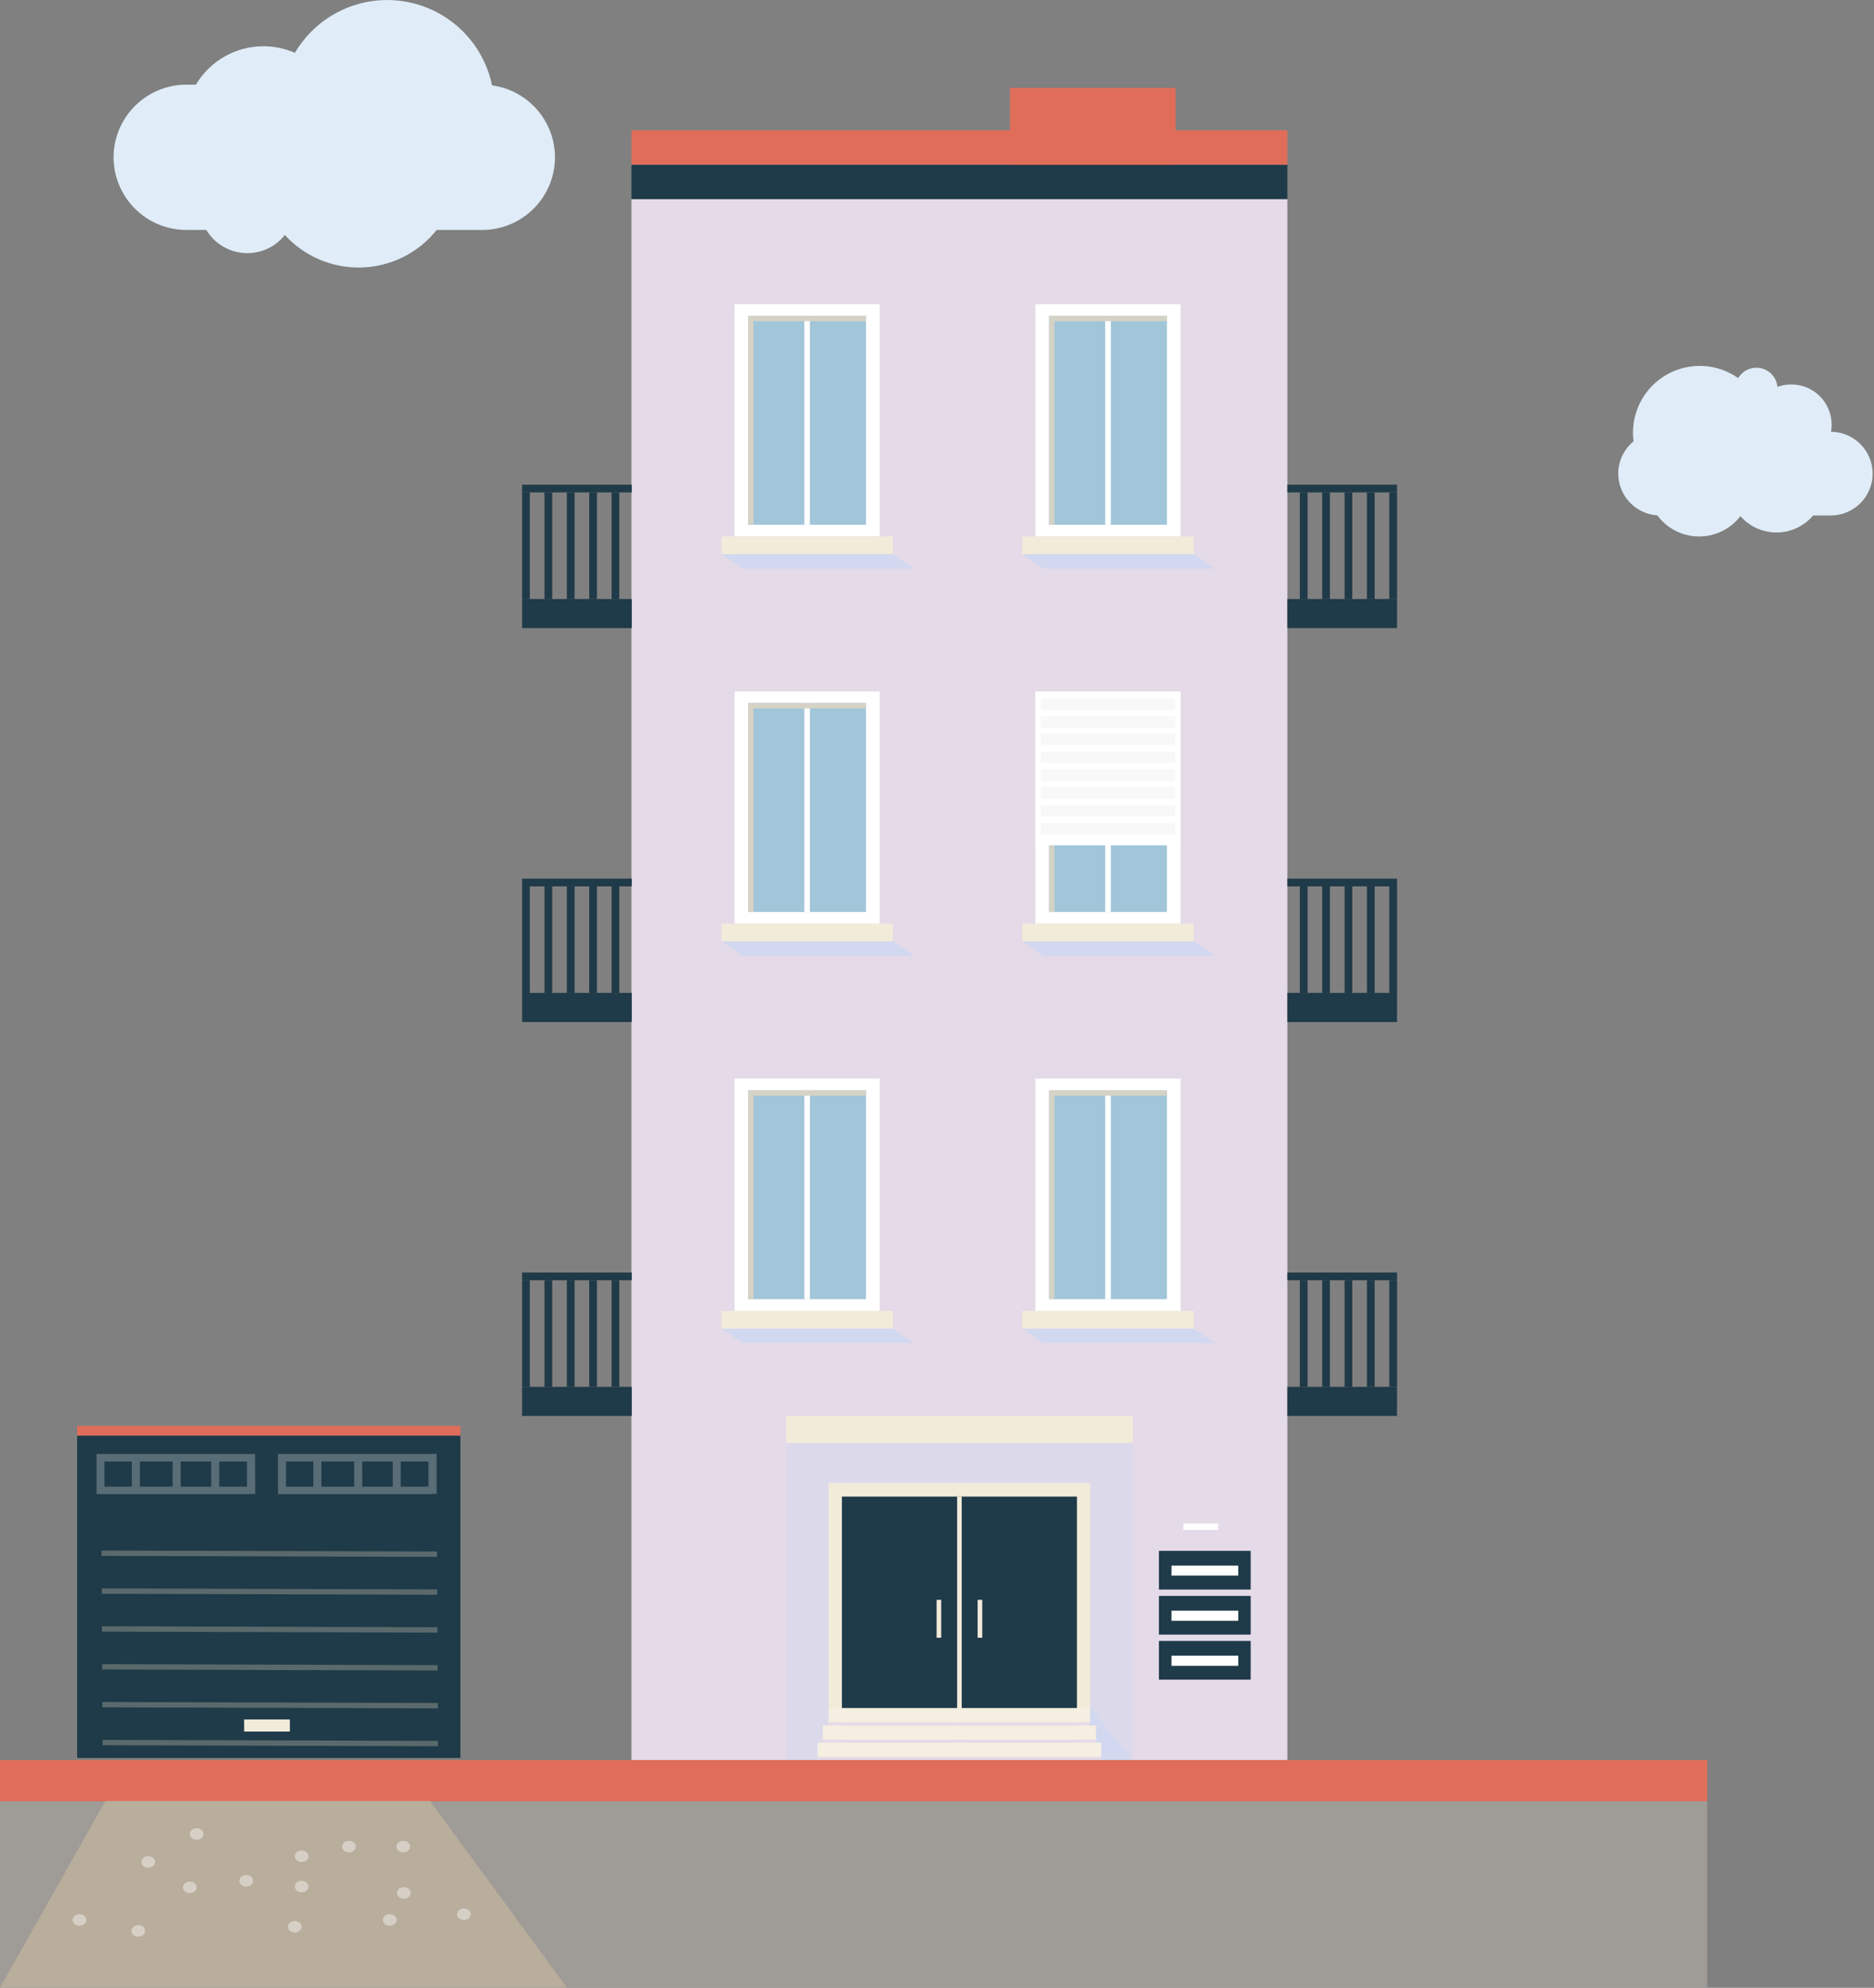 <svg width="796" height="844" viewBox="0 0 796 844" fill="none" xmlns="http://www.w3.org/2000/svg">
<rect x="0" y="0" width="796" height="844" fill="#808080" stroke="none"/>
<g clip-path="url(#clip0_1_1016)">
<path d="M777.74 183.33C778.264 180.368 777.998 177.32 776.969 174.493C775.94 171.666 774.185 169.16 771.879 167.227C769.574 165.295 766.8 164.004 763.836 163.485C760.873 162.966 757.825 163.237 755 164.27C754.818 162.382 754.043 160.601 752.788 159.179C751.533 157.758 749.86 156.769 748.01 156.354C746.159 155.94 744.225 156.12 742.483 156.87C740.741 157.62 739.281 158.901 738.31 160.53C734.064 157.538 729.077 155.77 723.894 155.419C718.711 155.069 713.531 156.149 708.92 158.542C704.309 160.935 700.445 164.549 697.748 168.989C695.052 173.429 693.627 178.525 693.63 183.72C693.632 184.944 693.712 186.166 693.87 187.38C691.84 189.044 690.204 191.138 689.08 193.511C687.956 195.883 687.372 198.475 687.37 201.1C687.385 205.608 689.106 209.942 692.188 213.232C695.27 216.521 699.483 218.522 703.98 218.83C706.014 221.58 708.658 223.819 711.705 225.372C714.752 226.925 718.118 227.749 721.538 227.779C724.958 227.809 728.338 227.044 731.411 225.545C734.485 224.046 737.168 221.853 739.25 219.14C741.182 221.346 743.567 223.108 746.242 224.307C748.918 225.507 751.82 226.114 754.752 226.089C757.684 226.063 760.575 225.405 763.229 224.159C765.884 222.913 768.237 221.109 770.13 218.87H777.66C782.369 218.857 786.881 216.98 790.211 213.651C793.54 210.321 795.417 205.809 795.43 201.1C795.417 196.405 793.552 191.905 790.239 188.577C786.927 185.25 782.435 183.364 777.74 183.33Z" fill="#E0EDF8"/>
<path d="M499.39 37.32H429V69.92H499.39V37.32Z" fill="#E06D59"/>
<path d="M546.83 84.52H268.22V747.29H546.83V84.52Z" fill="#E4DAE8"/>
<path d="M546.83 69.92H268.22V84.52H546.83V69.92Z" fill="#1F3A48"/>
<path d="M546.83 55.32H268.22V69.92H546.83V55.32Z" fill="#E06D59"/>
<g style="mix-blend-mode:multiply">
<path d="M593.39 254.34H546.83V266.69H593.39V254.34Z" fill="#1F3A48"/>
</g>
<g style="mix-blend-mode:multiply">
<path d="M593.39 205.8H546.83V209.07H593.39V205.8Z" fill="#1F3A48"/>
</g>
<g style="mix-blend-mode:multiply">
<path d="M593.4 209.07H590.12V254.33H593.4V209.07Z" fill="#1F3A48"/>
</g>
<g style="mix-blend-mode:multiply">
<path d="M583.9 209.07H580.62V254.33H583.9V209.07Z" fill="#1F3A48"/>
</g>
<g style="mix-blend-mode:multiply">
<path d="M574.4 209.07H571.12V254.33H574.4V209.07Z" fill="#1F3A48"/>
</g>
<g style="mix-blend-mode:multiply">
<path d="M564.9 209.07H561.62V254.33H564.9V209.07Z" fill="#1F3A48"/>
</g>
<g style="mix-blend-mode:multiply">
<path d="M555.4 209.07H552.12V254.33H555.4V209.07Z" fill="#1F3A48"/>
</g>
<g style="mix-blend-mode:multiply">
<path d="M593.39 421.58H546.83V433.94H593.39V421.58Z" fill="#1F3A48"/>
</g>
<g style="mix-blend-mode:multiply">
<path d="M593.39 373.05H546.83V376.33H593.39V373.05Z" fill="#1F3A48"/>
</g>
<g style="mix-blend-mode:multiply">
<path d="M593.4 376.32H590.12V421.58H593.4V376.32Z" fill="#1F3A48"/>
</g>
<g style="mix-blend-mode:multiply">
<path d="M583.9 376.32H580.62V421.58H583.9V376.32Z" fill="#1F3A48"/>
</g>
<g style="mix-blend-mode:multiply">
<path d="M574.4 376.32H571.12V421.58H574.4V376.32Z" fill="#1F3A48"/>
</g>
<g style="mix-blend-mode:multiply">
<path d="M564.9 376.32H561.62V421.58H564.9V376.32Z" fill="#1F3A48"/>
</g>
<g style="mix-blend-mode:multiply">
<path d="M555.4 376.32H552.12V421.58H555.4V376.32Z" fill="#1F3A48"/>
</g>
<g style="mix-blend-mode:multiply">
<path d="M593.39 588.84H546.83V601.19H593.39V588.84Z" fill="#1F3A48"/>
</g>
<g style="mix-blend-mode:multiply">
<path d="M593.39 540.3H546.83V543.57H593.39V540.3Z" fill="#1F3A48"/>
</g>
<g style="mix-blend-mode:multiply">
<path d="M593.4 543.57H590.12V588.84H593.4V543.57Z" fill="#1F3A48"/>
</g>
<g style="mix-blend-mode:multiply">
<path d="M583.9 543.57H580.62V588.84H583.9V543.57Z" fill="#1F3A48"/>
</g>
<g style="mix-blend-mode:multiply">
<path d="M574.4 543.57H571.12V588.84H574.4V543.57Z" fill="#1F3A48"/>
</g>
<g style="mix-blend-mode:multiply">
<path d="M564.9 543.57H561.62V588.84H564.9V543.57Z" fill="#1F3A48"/>
</g>
<g style="mix-blend-mode:multiply">
<path d="M555.4 543.57H552.12V588.84H555.4V543.57Z" fill="#1F3A48"/>
</g>
<g style="mix-blend-mode:multiply">
<path d="M268.34 254.34H221.77V266.69H268.34V254.34Z" fill="#1F3A48"/>
</g>
<g style="mix-blend-mode:multiply">
<path d="M268.34 205.8H221.77V209.07H268.34V205.8Z" fill="#1F3A48"/>
</g>
<g style="mix-blend-mode:multiply">
<path d="M225.04 209.07H221.77V254.33H225.04V209.07Z" fill="#1F3A48"/>
</g>
<g style="mix-blend-mode:multiply">
<path d="M234.55 209.07H231.28V254.33H234.55V209.07Z" fill="#1F3A48"/>
</g>
<g style="mix-blend-mode:multiply">
<path d="M244.06 209.07H240.78V254.33H244.06V209.07Z" fill="#1F3A48"/>
</g>
<g style="mix-blend-mode:multiply">
<path d="M253.56 209.07H250.28V254.33H253.56V209.07Z" fill="#1F3A48"/>
</g>
<g style="mix-blend-mode:multiply">
<path d="M263.05 209.07H259.78V254.33H263.05V209.07Z" fill="#1F3A48"/>
</g>
<g style="mix-blend-mode:multiply">
<path d="M268.34 421.58H221.77V433.94H268.34V421.58Z" fill="#1F3A48"/>
</g>
<g style="mix-blend-mode:multiply">
<path d="M268.34 373.05H221.77V376.33H268.34V373.05Z" fill="#1F3A48"/>
</g>
<g style="mix-blend-mode:multiply">
<path d="M225.04 376.32H221.77V421.58H225.04V376.32Z" fill="#1F3A48"/>
</g>
<g style="mix-blend-mode:multiply">
<path d="M234.55 376.32H231.28V421.58H234.55V376.32Z" fill="#1F3A48"/>
</g>
<g style="mix-blend-mode:multiply">
<path d="M244.06 376.32H240.78V421.58H244.06V376.32Z" fill="#1F3A48"/>
</g>
<g style="mix-blend-mode:multiply">
<path d="M253.56 376.32H250.28V421.58H253.56V376.32Z" fill="#1F3A48"/>
</g>
<g style="mix-blend-mode:multiply">
<path d="M263.05 376.32H259.78V421.58H263.05V376.32Z" fill="#1F3A48"/>
</g>
<g style="mix-blend-mode:multiply">
<path d="M268.34 588.84H221.77V601.19H268.34V588.84Z" fill="#1F3A48"/>
</g>
<g style="mix-blend-mode:multiply">
<path d="M268.34 540.3H221.77V543.57H268.34V540.3Z" fill="#1F3A48"/>
</g>
<g style="mix-blend-mode:multiply">
<path d="M225.04 543.57H221.77V588.84H225.04V543.57Z" fill="#1F3A48"/>
</g>
<g style="mix-blend-mode:multiply">
<path d="M234.55 543.57H231.28V588.84H234.55V543.57Z" fill="#1F3A48"/>
</g>
<g style="mix-blend-mode:multiply">
<path d="M244.06 543.57H240.78V588.84H244.06V543.57Z" fill="#1F3A48"/>
</g>
<g style="mix-blend-mode:multiply">
<path d="M253.56 543.57H250.28V588.84H253.56V543.57Z" fill="#1F3A48"/>
</g>
<g style="mix-blend-mode:multiply">
<path d="M263.05 543.57H259.78V588.84H263.05V543.57Z" fill="#1F3A48"/>
</g>
<g style="mix-blend-mode:multiply">
<path d="M306.41 235.28L315.32 241.42H388.13L379.23 235.28H306.41Z" fill="#D1D8EF"/>
</g>
<path d="M373.65 129.14H312V227.76H373.65V129.14Z" fill="white"/>
<path d="M379.22 227.76H306.41V235.27H379.22V227.76Z" fill="#F2EBDA"/>
<path d="M367.84 134.1H317.8V222.81H367.84V134.1Z" fill="#A1C5D9"/>
<path d="M344.02 134.1H341.63V222.81H344.02V134.1Z" fill="white"/>
<g style="mix-blend-mode:multiply">
<path d="M320.08 136.38H367.85V134.1H317.8V222.81H320.08V136.38Z" fill="#D5D2C6"/>
</g>
<g style="mix-blend-mode:multiply">
<path d="M434.23 235.28L443.13 241.42H515.93L507.04 235.28H434.23Z" fill="#D1D8EF"/>
</g>
<path d="M501.45 129.14H439.81V227.76H501.45V129.14Z" fill="white"/>
<path d="M507.04 227.76H434.23V235.27H507.04V227.76Z" fill="#F2EBDA"/>
<path d="M495.67 134.1H445.62V222.81H495.67V134.1Z" fill="#A1C5D9"/>
<path d="M471.84 134.1H469.45V222.81H471.84V134.1Z" fill="white"/>
<g style="mix-blend-mode:multiply">
<path d="M447.91 136.38H495.67V134.1H445.62V222.81H447.91V136.38Z" fill="#D5D2C6"/>
</g>
<g style="mix-blend-mode:multiply">
<path d="M306.41 399.67L315.32 405.82H388.13L379.23 399.67H306.41Z" fill="#D1D8EF"/>
</g>
<path d="M373.65 293.55H312V392.17H373.65V293.55Z" fill="white"/>
<path d="M379.22 392.17H306.41V399.68H379.22V392.17Z" fill="#F2EBDA"/>
<path d="M367.84 298.5H317.8V387.21H367.84V298.5Z" fill="#A1C5D9"/>
<path d="M344.02 298.5H341.63V387.21H344.02V298.5Z" fill="white"/>
<g style="mix-blend-mode:multiply">
<path d="M320.08 300.79H367.85V298.5H317.8V387.21H320.08V300.79Z" fill="#D5D2C6"/>
</g>
<g style="mix-blend-mode:multiply">
<path d="M434.23 399.67L443.13 405.82H515.93L507.04 399.67H434.23Z" fill="#D1D8EF"/>
</g>
<path d="M501.45 293.55H439.81V392.17H501.45V293.55Z" fill="white"/>
<path d="M507.04 392.17H434.23V399.68H507.04V392.17Z" fill="#F2EBDA"/>
<path d="M495.67 298.5H445.62V387.21H495.67V298.5Z" fill="#A1C5D9"/>
<path d="M471.84 298.5H469.45V387.21H471.84V298.5Z" fill="white"/>
<g style="mix-blend-mode:multiply">
<path d="M447.91 300.79H495.67V298.5H445.62V387.21H447.91V300.79Z" fill="#D5D2C6"/>
</g>
<g style="mix-blend-mode:multiply">
<path d="M306.41 564.08L315.32 570.22H388.13L379.23 564.08H306.41Z" fill="#D1D8EF"/>
</g>
<path d="M373.65 457.94H312V556.57H373.65V457.94Z" fill="white"/>
<path d="M379.22 556.58H306.41V564.08H379.22V556.58Z" fill="#F2EBDA"/>
<path d="M367.84 462.91H317.8V551.61H367.84V462.91Z" fill="#A1C5D9"/>
<path d="M344.02 462.91H341.63V551.61H344.02V462.91Z" fill="white"/>
<g style="mix-blend-mode:multiply">
<path d="M320.08 465.18H367.85V462.91H317.8V551.61H320.08V465.18Z" fill="#D5D2C6"/>
</g>
<g style="mix-blend-mode:multiply">
<path d="M434.23 564.08L443.13 570.22H515.93L507.04 564.08H434.23Z" fill="#D1D8EF"/>
</g>
<path d="M501.45 457.94H439.81V556.57H501.45V457.94Z" fill="white"/>
<path d="M507.04 556.58H434.23V564.08H507.04V556.58Z" fill="#F2EBDA"/>
<path d="M495.67 462.91H445.62V551.61H495.67V462.91Z" fill="#A1C5D9"/>
<path d="M471.84 462.91H469.45V551.61H471.84V462.91Z" fill="white"/>
<g style="mix-blend-mode:multiply">
<path d="M447.91 465.18H495.67V462.91H445.62V551.61H447.91V465.18Z" fill="#D5D2C6"/>
</g>
<g style="mix-blend-mode:multiply" opacity="0.39">
<path d="M481.11 612.66H333.94V747.3H481.11V612.66Z" fill="#D1D8EF"/>
</g>
<path d="M481.11 601.15H333.94V612.66H481.11V601.15Z" fill="#F2EBDA"/>
<path d="M463.06 629.67H352V747.29H463.06V629.67Z" fill="#F2EBDA"/>
<path d="M457.44 635.43H357.61V747.29H457.44V635.43Z" fill="#1F3A48"/>
<path d="M408.5 635.43H406.55V747.29H408.5V635.43Z" fill="#F2EBDA"/>
<path d="M417.22 679.27H415.26V695.37H417.22V679.27Z" fill="#F2EBDA"/>
<path d="M399.79 679.27H397.83V695.37H399.79V679.27Z" fill="#F2EBDA"/>
<path d="M465.59 732.57H349.47V739.94H465.59V732.57Z" fill="#F4EFE0"/>
<path d="M465.59 738.62H349.47V739.94H465.59V738.62Z" fill="#E4DAE8"/>
<path d="M467.79 739.94H347.26V747.29H467.79V739.94Z" fill="#F4EFE0"/>
<path d="M467.79 745.97H347.26V747.29H467.79V745.97Z" fill="#E4DAE8"/>
<path d="M463.06 725.21H352V732.58H463.06V725.21Z" fill="#F4EFE0"/>
<path d="M463.06 731.25H352V732.57H463.06V731.25Z" fill="#E4DAE8"/>
<g style="mix-blend-mode:multiply">
<path d="M463.06 725.21V732.57H465.58V739.94H467.79V747.29H481.11L463.06 725.21Z" fill="#D1D8EF"/>
</g>
<path d="M531.24 658.48H492.27V674.9H531.24V658.48Z" fill="#1F3A48"/>
<path d="M526.42 664.21H497.1V669.56H526.42V664.21Z" fill="white"/>
<path d="M496.61 670.08H526.9V663.69H496.61V670.08ZM497.61 664.73H525.96V669H497.58L497.61 664.73Z" fill="#1F3A48"/>
<path d="M531.24 677.61H492.27V694.03H531.24V677.61Z" fill="#1F3A48"/>
<path d="M526.42 683.34H497.1V688.69H526.42V683.34Z" fill="white"/>
<path d="M496.61 689.21H526.9V682.82H496.61V689.21ZM497.61 683.86H525.96V688.17H497.58L497.61 683.86Z" fill="#1F3A48"/>
<path d="M531.24 696.73H492.27V713.15H531.24V696.73Z" fill="#1F3A48"/>
<path d="M526.42 702.46H497.1V707.81H526.42V702.46Z" fill="white"/>
<path d="M496.61 708.33H526.9V701.94H496.61V708.33ZM497.61 702.98H525.96V707.29H497.58L497.61 702.98Z" fill="#1F3A48"/>
<path d="M725.16 747.29H0V764.79H725.16V747.29Z" fill="#E06D59"/>
<path opacity="0.29" d="M725.16 764.8H0V843.75H725.16V764.8Z" fill="#ECDECF"/>
<path d="M209 36.24C207.131 27.248 202.583 19.033 195.955 12.676C189.327 6.318 180.93 2.116 171.868 0.623C162.807 -0.871 153.505 0.414 145.187 4.308C136.87 8.203 129.926 14.524 125.27 22.44C117.821 19.179 109.436 18.753 101.694 21.241C93.952 23.729 87.386 28.96 83.23 35.95H79.08C70.908 35.974 63.078 39.231 57.299 45.009C51.521 50.788 48.264 58.618 48.24 66.79C48.264 74.962 51.521 82.793 57.299 88.571C63.078 94.35 70.908 97.606 79.08 97.63H87.64C89.334 100.446 91.686 102.81 94.493 104.518C97.3 106.226 100.48 107.228 103.76 107.439C107.039 107.649 110.321 107.061 113.324 105.726C116.326 104.39 118.96 102.347 121 99.77C125.134 104.3 130.201 107.88 135.853 110.262C141.504 112.644 147.604 113.773 153.734 113.569C159.863 113.366 165.875 111.835 171.356 109.084C176.837 106.332 181.656 102.424 185.48 97.63H204.9C213.072 97.606 220.903 94.35 226.681 88.571C232.46 82.793 235.716 74.962 235.74 66.79C235.715 59.33 232.995 52.13 228.082 46.516C223.168 40.902 216.392 37.253 209 36.24Z" fill="#E0EDF8"/>
<path d="M195.56 609.51H32.77V746.41H195.56V609.51Z" fill="#1F3A48"/>
<path d="M195.56 605.4H32.77V609.51H195.56V605.4Z" fill="#E06D59"/>
<g style="mix-blend-mode:multiply" opacity="0.49">
<path d="M184.24 644.73H42.58V746.02H184.24V644.73Z" fill="#1F3A48"/>
</g>
<g opacity="0.26">
<path d="M106.46 618.07H41.72V633.49H106.46V618.07Z" fill="#1F3A48"/>
<path d="M108.36 617.31H41V634.31H41.19V634.41H105.74V634.31H108.41L108.36 617.31ZM76.75 620.55H89.7V631.21H76.75V620.55ZM73.32 631.21H59.43V620.55H73.33L73.32 631.21ZM93.12 620.55H104.92V631.21H93.13L93.12 620.55ZM55.99 620.55V631.21H44.38V620.55H55.99Z" fill="white"/>
</g>
<g opacity="0.26">
<path d="M183.57 618.07H118.83V633.49H183.57V618.07Z" fill="#1F3A48"/>
<path d="M185.47 617.31H118.07V634.31H118.26V634.41H182.81V634.31H185.48L185.47 617.31ZM153.86 620.55H166.81V631.21H153.87L153.86 620.55ZM150.43 631.21H136.53V620.55H150.43V631.21ZM170.23 620.55H182V631.21H170.2L170.23 620.55ZM133.1 620.55V631.21H121.5V620.55H133.1Z" fill="white"/>
</g>
<path d="M123.12 730.06H103.7V735.2H123.12V730.06Z" fill="#F2EBDA"/>
<g opacity="0.35">
<path d="M43.11 659.47L185.62 659.91" stroke="#C9C3B0" stroke-width="2.28" stroke-miterlimit="10"/>
<path d="M43.21 675.55L185.71 675.98" stroke="#C9C3B0" stroke-width="2.28" stroke-miterlimit="10"/>
<path d="M43.301 691.62L185.811 692.06" stroke="#C9C3B0" stroke-width="2.28" stroke-miterlimit="10"/>
<path d="M43.4 707.7L185.9 708.14" stroke="#C9C3B0" stroke-width="2.28" stroke-miterlimit="10"/>
<path d="M43.49 723.78L186 724.22" stroke="#C9C3B0" stroke-width="2.28" stroke-miterlimit="10"/>
<path d="M43.591 739.86L186.091 740.29" stroke="#C9C3B0" stroke-width="2.28" stroke-miterlimit="10"/>
</g>
<path opacity="0.58" d="M240.78 843.9H0L44.78 764.64H182.63L240.78 843.9Z" fill="#CBBBA0"/>
<path opacity="0.42" d="M62.95 793.02C64.557 793.02 65.86 791.923 65.86 790.57C65.86 789.217 64.557 788.12 62.95 788.12C61.343 788.12 60.04 789.217 60.04 790.57C60.04 791.923 61.343 793.02 62.95 793.02Z" fill="white"/>
<path opacity="0.42" d="M33.76 817.64C35.367 817.64 36.67 816.543 36.67 815.19C36.67 813.837 35.367 812.74 33.76 812.74C32.153 812.74 30.85 813.837 30.85 815.19C30.85 816.543 32.153 817.64 33.76 817.64Z" fill="white"/>
<path opacity="0.42" d="M80.62 803.8C82.227 803.8 83.53 802.703 83.53 801.35C83.53 799.997 82.227 798.9 80.62 798.9C79.013 798.9 77.71 799.997 77.71 801.35C77.71 802.703 79.013 803.8 80.62 803.8Z" fill="white"/>
<path opacity="0.42" d="M58.72 822.28C60.327 822.28 61.63 821.183 61.63 819.83C61.63 818.477 60.327 817.38 58.72 817.38C57.112 817.38 55.81 818.477 55.81 819.83C55.81 821.183 57.112 822.28 58.72 822.28Z" fill="white"/>
<path opacity="0.42" d="M83.53 781.13C85.137 781.13 86.44 780.033 86.44 778.68C86.44 777.327 85.137 776.23 83.53 776.23C81.923 776.23 80.62 777.327 80.62 778.68C80.62 780.033 81.923 781.13 83.53 781.13Z" fill="white"/>
<path opacity="0.42" d="M104.59 801C106.197 801 107.5 799.903 107.5 798.55C107.5 797.197 106.197 796.1 104.59 796.1C102.983 796.1 101.68 797.197 101.68 798.55C101.68 799.903 102.983 801 104.59 801Z" fill="white"/>
<path opacity="0.42" d="M128.14 803.45C129.748 803.45 131.05 802.353 131.05 801C131.05 799.647 129.748 798.55 128.14 798.55C126.533 798.55 125.23 799.647 125.23 801C125.23 802.353 126.533 803.45 128.14 803.45Z" fill="white"/>
<path opacity="0.42" d="M128.14 790.57C129.748 790.57 131.05 789.473 131.05 788.12C131.05 786.767 129.748 785.67 128.14 785.67C126.533 785.67 125.23 786.767 125.23 788.12C125.23 789.473 126.533 790.57 128.14 790.57Z" fill="white"/>
<path opacity="0.42" d="M125.23 820.53C126.837 820.53 128.14 819.433 128.14 818.08C128.14 816.727 126.837 815.63 125.23 815.63C123.623 815.63 122.32 816.727 122.32 818.08C122.32 819.433 123.623 820.53 125.23 820.53Z" fill="white"/>
<path opacity="0.42" d="M148.23 786.5C149.837 786.5 151.14 785.403 151.14 784.05C151.14 782.697 149.837 781.6 148.23 781.6C146.623 781.6 145.32 782.697 145.32 784.05C145.32 785.403 146.623 786.5 148.23 786.5Z" fill="white"/>
<path opacity="0.42" d="M171.53 806.16C173.137 806.16 174.44 805.063 174.44 803.71C174.44 802.357 173.137 801.26 171.53 801.26C169.923 801.26 168.62 802.357 168.62 803.71C168.62 805.063 169.923 806.16 171.53 806.16Z" fill="white"/>
<path opacity="0.42" d="M165.56 817.64C167.168 817.64 168.47 816.543 168.47 815.19C168.47 813.837 167.168 812.74 165.56 812.74C163.953 812.74 162.65 813.837 162.65 815.19C162.65 816.543 163.953 817.64 165.56 817.64Z" fill="white"/>
<path opacity="0.42" d="M171.28 786.5C172.887 786.5 174.19 785.403 174.19 784.05C174.19 782.697 172.887 781.6 171.28 781.6C169.673 781.6 168.37 782.697 168.37 784.05C168.37 785.403 169.673 786.5 171.28 786.5Z" fill="white"/>
<path opacity="0.42" d="M197.03 815.19C198.637 815.19 199.94 814.093 199.94 812.74C199.94 811.387 198.637 810.29 197.03 810.29C195.423 810.29 194.12 811.387 194.12 812.74C194.12 814.093 195.423 815.19 197.03 815.19Z" fill="white"/>
<path d="M517.23 647.08H502.84V649.35H517.23V647.08Z" fill="white"/>
<path d="M502.61 649.57H517.47V646.86H502.61V649.57ZM503.09 647.3H517V649.13H503.08L503.09 647.3Z" fill="white"/>
<path d="M501.45 293.55H439.81V358.91H501.45V293.55Z" fill="white"/>
<path opacity="0.11" d="M499.2 349.23H442.06V354.14H499.2V349.23Z" fill="#C6C6C6"/>
<path opacity="0.11" d="M499.2 341.71H442.06V346.62H499.2V341.71Z" fill="#C6C6C6"/>
<path opacity="0.11" d="M499.2 334.19H442.06V339.1H499.2V334.19Z" fill="#C6C6C6"/>
<path opacity="0.11" d="M499.2 326.66H442.06V331.57H499.2V326.66Z" fill="#C6C6C6"/>
<path opacity="0.11" d="M499.2 319.14H442.06V324.05H499.2V319.14Z" fill="#C6C6C6"/>
<path opacity="0.11" d="M499.2 311.62H442.06V316.53H499.2V311.62Z" fill="#C6C6C6"/>
<path opacity="0.11" d="M499.2 304.1H442.06V309.01H499.2V304.1Z" fill="#C6C6C6"/>
<path opacity="0.11" d="M499.2 296.57H442.06V301.48H499.2V296.57Z" fill="#C6C6C6"/>
</g>
<defs>
<clipPath id="clip0_1_1016">
<rect width="795.39" height="843.9" fill="white"/>
</clipPath>
</defs>
</svg>
